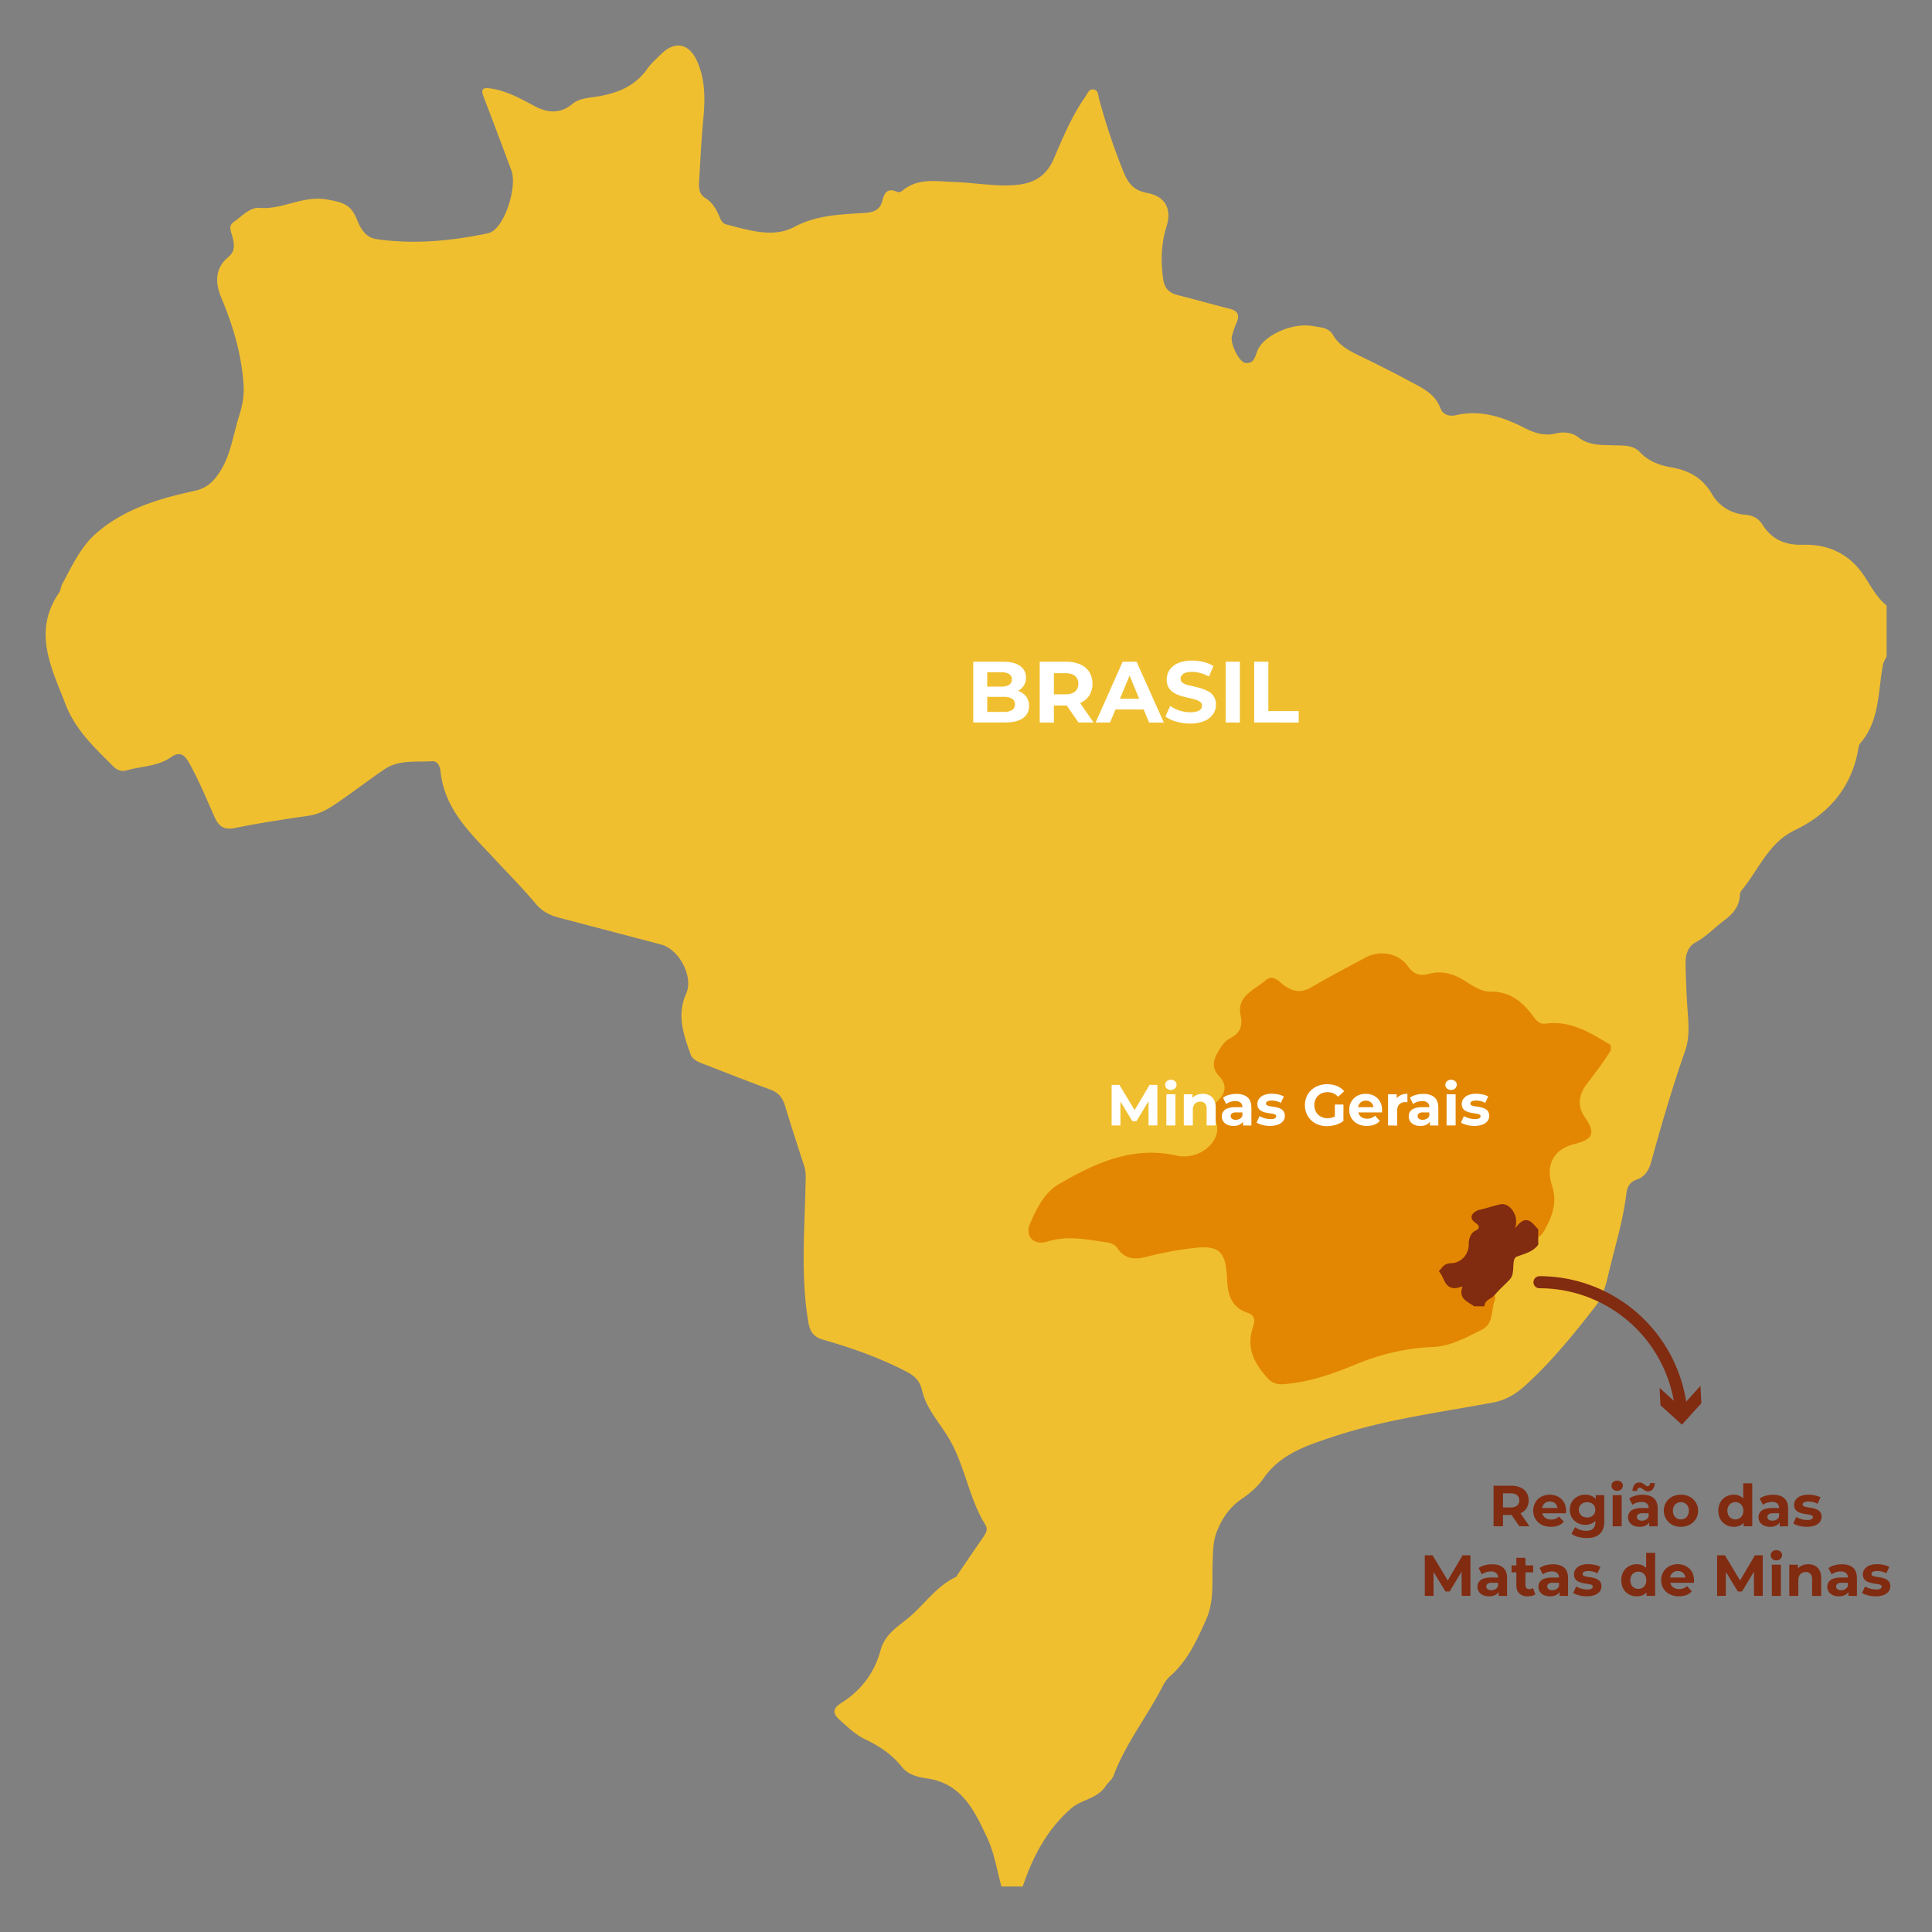 <svg xmlns="http://www.w3.org/2000/svg" id="Camada_1" data-name="Camada 1" viewBox="0 0 1600 1600"><rect x="0" y="0" width="1600" height="1600" fill="#808080" stroke="none"/><defs><style>.cls-1{fill:#f0bf2f;}.cls-2{fill:#e38702;}.cls-3{fill:#3a3a3a;}.cls-4{fill:#812b11;}.cls-5{fill:none;stroke:#812b11;stroke-linecap:round;stroke-linejoin:round;stroke-width:10px;}.cls-6{fill:#fff;}</style></defs><path class="cls-1" d="M887.25,1497.51c8.36-7.23,21.52-7.85,28.31-18.23,2-3.06,5.39-5.46,6.62-8.74,9.91-26.4,27.45-48.57,40.29-73.32a30.15,30.15,0,0,1,6.37-8.92c14.64-12.77,22.23-29.61,30-47,6.92-15.49,4.7-31.06,5.38-46.71.39-9.15.11-18,3.82-27,4.52-11,10.65-19.66,20.53-26.41,6.61-4.51,13.13-10.08,17.62-16.61,14-20.4,35.75-27.36,57.41-34.59,43.12-14.38,88.11-20.16,132.55-28.41,10.6-2,18.88-6.84,26.83-14,22-19.89,40.43-42.78,58.48-66,7.1-9.13,9.21-20.91,11.89-31.86,5-20.37,11.07-40.55,13.57-61.45.71-5.92,3.27-9.56,8.67-11.46,7-2.46,10-7.93,11.88-14.73,8.54-30.89,17.51-61.65,28.11-91.92,4.28-12.23,2.52-24.74,1.74-37.25q-1.11-17.62-1.41-35.32c-.11-6.94,2.09-13.85,8.31-17.16,9-4.78,15.62-12.21,23.56-18.11,7.06-5.25,12.62-11.32,13.09-20.72a7.37,7.37,0,0,1,1.36-4.14c14.23-17,22.06-39.28,44-49.82,28.12-13.54,46.82-35.09,52.6-66.58.33-1.8.46-4,1.56-5.25,16.5-18.83,14.73-42.9,19-65.24.47-2.42,2-4.63,3-6.93V501.48c-7.86-6.42-12.64-15.36-17.95-23.59-12.26-19-29.86-27.32-51.43-26.73-14.87.4-25.69-4.47-33.54-16.84-3.35-5.28-8-7.6-14.71-8.1a34.38,34.38,0,0,1-27-17.09c-7.88-13.58-19.25-19.52-33.52-22.05-10-1.78-19-5-26.28-12.76-5.76-6.12-14.22-5.25-21.91-5.52-10.24-.36-20.27.28-29.36-6.94-4.54-3.61-11.8-4.5-18.08-2.94-9.25,2.3-17.34-.11-25.5-4.26-18-9.17-36.64-15.61-57.42-10.83-5.49,1.26-10.73-.26-12.89-6-4.69-12.35-15.92-17-26.15-22.53-13.6-7.39-27.51-14.22-41.43-21-8.4-4.09-16.38-8.4-21.28-16.89-3.65-6.34-10.5-6.23-16.55-7.34-16.28-3-38.38,6.5-45.2,18.54-2.62,4.62-2.49,12.76-10.66,12-5.26-.53-12.82-15.87-11.34-22.1a75.88,75.88,0,0,1,4-11.45c2.57-6.16.94-9.67-5.73-11.33-14.31-3.58-28.48-7.67-42.78-11.25-7.19-1.8-11.21-5.32-12.36-13.25-2.14-14.86-1.79-29.18,2.75-43.67,4.58-14.65-1.1-25-16.1-27.77-10.61-2-15.42-7.44-19.28-16.8A525.63,525.63,0,0,1,910.3,82.22c-.8-2.92-.54-7.49-4.59-8.11s-5.2,3.57-7,6.16c-11.05,15.82-18.52,33.69-26,51.16-8,18.67-22.45,21.92-38.92,22.13-14.31.17-28.64-2.34-43-2.81-15.1-.49-30.89-3.82-44.05,7.63a4.53,4.53,0,0,1-4,.47c-7.37-3.46-10.4.76-11.86,6.84-1.87,7.78-6.5,10-14.31,10.57-20,1.41-39.73,1.57-58.84,11.7-17.61,9.34-37.59,2.62-56.25-2.09-3.06-.77-4.5-3.57-5.66-6.4-2.55-6.23-5.85-11.84-11.83-15.57-4.65-2.89-5.38-7.71-5.08-12.68,1.06-17.28,1.81-34.6,3.45-51.83,1.59-16.71,2-33-5.12-48.85-6.43-14.33-18-17-29.17-6.21-4.24,4.1-8.81,8.07-12.16,12.84-11.2,15.92-27.82,21-45.68,23.43-6,.81-11.69,1.71-16.4,5.63C463.94,94.47,453.37,93.5,443,88c-11.74-6.22-23.22-12.73-36.67-14.75-6.49-1-8.32.43-5.82,6.93,7.82,20.28,15.42,40.65,23,61,4.71,12.74-4.24,42.22-15.12,50.05a13.53,13.53,0,0,1-5,2.12c-30.14,6.25-60.45,9.06-91.16,4.77-10.22-1.43-13.94-9.71-17-17.16-4.8-11.56-11.29-13.39-24.06-15.69-20.5-3.71-36.87,8.48-55.94,6.86-8.43-.72-15,7.15-21.94,11.91-4.55,3.15-1.73,8.32-.7,12.35,1.55,6.12,2.18,11.79-3.22,16.21-11.9,9.73-11.05,22.26-6,34.23,9.66,23,16.54,46.23,18.32,71.28.66,9.31-.86,17.47-3.52,25.83-5.55,17.42-7.31,36.18-19.3,51.32a29.2,29.2,0,0,1-18,11.3c-29.71,6.46-59,15.21-82.09,35.92-12.21,10.95-19.35,26.59-27.2,41.13-1.21,2.24-1.26,5.18-2.66,7.24-22.1,32.33-6.39,62,5.42,92.55,8.23,21.27,24.05,35.82,39.37,51.18,3.13,3.14,7,4.65,11.1,3.43,12.27-3.61,25.78-3.14,36.79-10.95,6.83-4.84,10.9-2.52,14.8,4.37,8.19,14.49,14.45,29.85,21.2,45,3.47,7.76,7.6,11.21,17,9.28,20.2-4.15,40.64-7.17,61.06-10.16,11.15-1.63,19.71-7.91,28.43-14,11.47-8,22.65-16.52,34.23-24.41,12-8.19,26.18-5.83,39.56-6.73,4.77-.32,6.61,4.77,7,8.73,3.35,31.51,25.29,51.36,45.07,72.6,11.31,12.14,23,23.94,33.67,36.65,5.4,6.46,11.82,9.62,19.42,11.62q42.22,11.09,84.46,22.2c15,3.92,27,26.81,20.76,40.64-7.94,17.56-2.16,34.12,3.67,50.36,1.92,5.36,9,7.23,14.51,9.37,17.16,6.72,34.32,13.46,51.62,19.8,6.53,2.4,10,6.61,12,13.12,5.12,16.94,10.62,33.76,16.07,50.6,1.51,4.69,1.12,9.35,1,14.18-.72,38.29-4.16,76.6,2.32,114.81,1.4,8.3,4.8,12.29,12.4,14.45,23.8,6.76,47,15.06,69.06,26.5,6.72,3.48,10.94,7.72,12.68,15.39,3.43,15.12,14.35,26.47,22,39.35,13.55,22.76,16.62,49.68,30.52,72.12,2.56,4.13-.19,7.7-2.53,11.1-6.91,10-13.75,20.09-20.61,30.13-.42.61-.68,1.53-1.26,1.8-17,8-27,24.23-41.12,35.36-9.23,7.27-18.11,13.37-21.31,25.27-5.11,19-16.33,33.61-32.91,44-7,4.42-6.81,8.64-1,13.78,6.64,5.85,12.9,12.17,21,16,11.77,5.59,22.38,12.62,30.59,23,5.21,6.57,13.48,8.44,20.73,9.48,29.12,4.17,39.49,27.2,49.91,49.27,5.89,12.47,8,26.75,11.75,40.22H847C855.3,1537.5,867.31,1514.75,887.25,1497.51Z"></path><path class="cls-2" d="M1279.9,847.73c-5.51.76-8.39-3.62-11.3-7.52-8.52-11.39-18.9-19.11-34.15-19-8.78.08-15.79-5.68-23-9.91-9-5.26-18-7.61-28.36-4.73-6.76,1.88-12.3.5-17-6.2-7.79-11.1-23.29-13.8-35.28-7.35-14.88,8-29.9,15.82-44.45,24.39-8,4.72-14.52,4.36-22.23-.81-4.5-3-9.44-10.51-16.2-4.6-9,7.85-23.69,12.68-20.59,28.36,1.89,9.55-.09,15-8.58,19.44-4.83,2.52-7.94,7.54-10.65,12.4-3.73,6.67-4.28,12.81,1.54,19,6.3,6.74,5.89,13.88-1,20.3-5.07,4.75-6.42,8.81-2.45,16,7,12.73-6.44,29.11-23.7,30.1a27.42,27.42,0,0,1-7.68-.5c-36.62-8.48-68,6.13-98,23.61-11.8,6.86-18.34,20-23.71,32.49-4.57,10.61,3,18.56,14.25,15,16.62-5.24,32.68-1.67,49,.64,3.81.54,7.07,1.91,9.3,5.2,5.93,8.74,14.23,9.26,23.47,6.88a290,290,0,0,1,40.08-7.44c21.14-2.38,26,3.67,27,25.61.61,13.59,3.5,23.55,17.21,28.21,8.06,2.75,4.79,9.62,3.55,14-4.67,16.38,2.49,28.42,12.61,39.83,3.91,4.4,8,5.68,14.4,5.14,20.52-1.74,39.43-8.35,58.15-16.08,20.53-8.48,41.77-13.78,64.1-14.62,15.13-.57,28.17-8,41.23-14.48,10-5,7.06-17,10.92-25.38.49-1.08-3.4-9.32-8.88-5.1-8.19,6.3-10.47,3.9-12.32-5.22-1.09-5.37-6.55-8.5-12.9-8.34,7.24-9.34,19.13-15,19.59-28.63.1-3,3.71-1.81,5.13-3.13,3-2.79,7.89-5,4.69-10.68-1.1-1.95-4.11-4.14-.07-6.17,3.23-1.64,6.39-4,10.32-2.61s2.23,4.63,2.23,7.47c0,9.52,4.81,12.61,12.45,7.56,3.67-2.43,5.86-2.09,8.39.78,4.66,5.33,8.87,2.78,11.41-1.63,6.67-11.56,11.5-23.88,7.07-37.48-5.76-17.63.84-30.62,18.35-35.07,15.74-4,17.73-9.14,8.54-22.42-6.7-9.67-4.43-19.27,1.84-27.47,6.91-9,13.76-18,19.75-27.71v-4.41C1317.27,855.53,1300.91,844.82,1279.9,847.73Z"></path><path class="cls-3" d="M1235,1073c-14.71,7.6-14.77,7.64-22.38-5.6-1.73-3-4.06-4.16-7.29-3.58-6.33,1.13-9.17-2.85-9.84-7.87-.8-6,4.87-3.83,7.9-5,9.25-3.4,12.6-11.61,15.42-19.82,1.45-4.24,1.78-8.62,6.68-10.6,3-1.21,3.41-3.49,1.92-6.33s-5.66-6.3-1.52-8.41c6-3.06,12.83-6.09,20-3.61,4.28,1.46,6.44,4.48,5.49,9.44-.8,4.19-1,9.62,5.58,6,10.79-5.85,11.86,1.19,13.13,8.73-1.61,5.63-5.31,8.53-11.2,8.89-4.37.27-8.73,2.05-8.73,6.78C1250.16,1055.1,1242.35,1063.87,1235,1073Z"></path><path class="cls-4" d="M1254.6,1017.49c4-10.32-4.21-21.81-12-20.16-6,1.27-11.86,3.42-18,4.77-2.27.51-10.85,5.23-2.18,11,1.31.88,4.79,3.79-.77,6.21-3.14,1.37-5.43,6-5.32,11.23.18,9-7.32,15.53-14.12,15.55s-7.63,3.81-10.66,6.73c4.63,4.46,4.15,13.81,13.18,14,1.9,0,3.81-.81,6.55-1.45-4,10.14,4.07,12.47,9.56,16.45h8.49c.18-5.59,6-6.08,8.7-9.52,3.65-4.67,8.44-8.42,12.44-12.84,5-5.55.61-16.86,5.76-18.81,6.64-2.51,13.18-3.8,17.68-9.8V1018.1h0C1268.75,1012.77,1264.15,1004.18,1254.6,1017.49Z"></path><path class="cls-5" d="M1274.94,1061.88a118,118,0,0,1,117.42,106.55"></path><polygon class="cls-4" points="1374.4 1149.39 1392.18 1165.48 1408.26 1147.69 1408.98 1162.06 1392.9 1179.85 1375.12 1163.77 1374.4 1149.39"></polygon><path class="cls-4" d="M1236.89,1264v-33.6h14.54a18.85,18.85,0,0,1,7.78,1.47,11.37,11.37,0,0,1,5,4.2,12.78,12.78,0,0,1,0,13,11.17,11.17,0,0,1-5,4.13,19.55,19.55,0,0,1-7.78,1.42h-10.27l3.55-3.36V1264Zm7.82-11.9-3.55-3.7H1251a8.2,8.2,0,0,0,5.38-1.53,5.37,5.37,0,0,0,1.82-4.32,5.29,5.29,0,0,0-1.82-4.3,8.26,8.26,0,0,0-5.38-1.51h-9.84l3.55-3.7Zm13.59,11.9-8.45-12.19h8.35l8.45,12.19Z"></path><path class="cls-4" d="M1284.46,1264.43a16.5,16.5,0,0,1-7.73-1.73,12.79,12.79,0,0,1-5.14-4.73,13,13,0,0,1-1.82-6.84,13.39,13.39,0,0,1,1.75-6.86,12.33,12.33,0,0,1,4.9-4.73,14.54,14.54,0,0,1,7.08-1.7,14.28,14.28,0,0,1,6.84,1.63,12.21,12.21,0,0,1,4.82,4.61,13.72,13.72,0,0,1,1.78,7.15c0,.29,0,.61,0,1s-.07.71-.1,1h-21v-4.36h17l-2.93,1.29a6.88,6.88,0,0,0-.77-3.5,6,6,0,0,0-2.26-2.33,6.55,6.55,0,0,0-3.36-.84,6.67,6.67,0,0,0-3.38.84,5.8,5.8,0,0,0-2.28,2.35,7.37,7.37,0,0,0-.82,3.58v1.15a7.05,7.05,0,0,0,1,3.74,6.32,6.32,0,0,0,2.64,2.43,9,9,0,0,0,4,.84,9.47,9.47,0,0,0,3.57-.63,8.84,8.84,0,0,0,2.86-1.87l4,4.32a11.52,11.52,0,0,1-4.46,3.1A16.52,16.52,0,0,1,1284.46,1264.43Z"></path><path class="cls-4" d="M1312.87,1262.8a13.47,13.47,0,0,1-6.43-1.56,12.09,12.09,0,0,1-4.66-4.37,13.43,13.43,0,0,1,0-13.15,11.89,11.89,0,0,1,4.66-4.35,13.68,13.68,0,0,1,6.43-1.53,12.18,12.18,0,0,1,5.83,1.32,9.07,9.07,0,0,1,3.87,4.1,15.74,15.74,0,0,1,1.39,7.06,15.57,15.57,0,0,1-1.39,7,9.23,9.23,0,0,1-3.87,4.1A12,12,0,0,1,1312.87,1262.8Zm1.2,10.94a27.7,27.7,0,0,1-7-.89,15.23,15.23,0,0,1-5.64-2.66l3-5.43a12.3,12.3,0,0,0,4.15,2.19,16.28,16.28,0,0,0,5,.79q3.95,0,5.76-1.78a7,7,0,0,0,1.83-5.28v-3.84l.48-6.52-.15-6.58v-5.52h7.11v21.5q0,7.15-3.75,10.59T1314.07,1273.74Zm.34-17a7.26,7.26,0,0,0,3.5-.82,5.92,5.92,0,0,0,2.4-2.25,6.79,6.79,0,0,0,0-6.65,5.7,5.7,0,0,0-2.4-2.18,8.29,8.29,0,0,0-7,0,5.89,5.89,0,0,0-2.45,2.18,6.27,6.27,0,0,0,2.45,8.9A7.32,7.32,0,0,0,1314.41,1256.7Z"></path><path class="cls-4" d="M1339.27,1234.62a4.83,4.83,0,0,1-3.41-1.2,4.08,4.08,0,0,1,0-6,4.83,4.83,0,0,1,3.41-1.2,5,5,0,0,1,3.39,1.13,3.64,3.64,0,0,1,1.32,2.9,4.11,4.11,0,0,1-1.3,3.1A4.78,4.78,0,0,1,1339.27,1234.62Zm-3.74,29.42v-25.82H1343V1264Z"></path><path class="cls-4" d="M1357.94,1264.43a11.91,11.91,0,0,1-5.13-1,8.08,8.08,0,0,1-3.34-2.81,7.11,7.11,0,0,1-1.18-4,6.82,6.82,0,0,1,4.71-6.72,17.89,17.89,0,0,1,6.43-1h6.82v4.32h-6a5.63,5.63,0,0,0-3.63.87,2.75,2.75,0,0,0-1,2.16,2.7,2.7,0,0,0,1.13,2.28,5,5,0,0,0,3,.84,6.75,6.75,0,0,0,3.43-.87,4.64,4.64,0,0,0,2.13-2.64l1.16,3.51a6.83,6.83,0,0,1-3,3.72A10.56,10.56,0,0,1,1357.94,1264.43Zm7.87-.39v-5l-.48-1.1v-9a4.83,4.83,0,0,0-1.46-3.75,6.49,6.49,0,0,0-4.49-1.34,12.76,12.76,0,0,0-4.05.65,11.25,11.25,0,0,0-3.44,1.75l-2.64-5.23a15.2,15.2,0,0,1,5.09-2.33,23.37,23.37,0,0,1,6.05-.79c3.94,0,7,.92,9.17,2.78s3.26,4.75,3.26,8.69V1264Zm-1-28.94a4.89,4.89,0,0,1-2.21-.48,10.16,10.16,0,0,1-1.73-1.08c-.51-.4-1-.75-1.44-1.06a2.39,2.39,0,0,0-1.34-.45,2,2,0,0,0-1.61.69,3.43,3.43,0,0,0-.7,2h-3.79a8.5,8.5,0,0,1,1.59-5.12,4.85,4.85,0,0,1,4-1.89,5.32,5.32,0,0,1,2.23.45,9,9,0,0,1,1.75,1.06c.51.4,1,.76,1.42,1.08a2.19,2.19,0,0,0,1.32.48,2.08,2.08,0,0,0,1.63-.7,2.86,2.86,0,0,0,.67-1.89h3.8a8.07,8.07,0,0,1-1.57,5A4.88,4.88,0,0,1,1364.76,1235.1Z"></path><path class="cls-4" d="M1392,1264.43a15.05,15.05,0,0,1-7.27-1.73,13.44,13.44,0,0,1-5-18.46,12.85,12.85,0,0,1,5-4.7,15.15,15.15,0,0,1,7.27-1.7,15.44,15.44,0,0,1,7.35,1.7,12.83,12.83,0,0,1,5,4.7,13.08,13.08,0,0,1-5,18.46A15.34,15.34,0,0,1,1392,1264.43Zm0-6.15a6.71,6.71,0,0,0,3.39-.84,6.16,6.16,0,0,0,2.35-2.47,8,8,0,0,0,.89-3.84,7.79,7.79,0,0,0-.89-3.84,6.29,6.29,0,0,0-2.35-2.42,6.6,6.6,0,0,0-3.34-.84,6.7,6.7,0,0,0-3.36.84,6.22,6.22,0,0,0-2.38,2.42,7.79,7.79,0,0,0-.88,3.84,8,8,0,0,0,.88,3.84,6.1,6.1,0,0,0,2.38,2.47A6.6,6.6,0,0,0,1392,1258.28Z"></path><path class="cls-4" d="M1435.89,1264.43a13,13,0,0,1-6.57-1.66,11.93,11.93,0,0,1-4.61-4.63,15.47,15.47,0,0,1,0-14,12,12,0,0,1,4.61-4.63,13.14,13.14,0,0,1,6.57-1.65,11,11,0,0,1,5.71,1.44,9.44,9.44,0,0,1,3.8,4.36,18.16,18.16,0,0,1,1.34,7.49,18.7,18.7,0,0,1-1.3,7.49,9,9,0,0,1-3.72,4.39A11.29,11.29,0,0,1,1435.89,1264.43Zm1.25-6.15a6.7,6.7,0,0,0,3.36-.84,6.16,6.16,0,0,0,2.38-2.47,8,8,0,0,0,.88-3.84,7.79,7.79,0,0,0-.88-3.84,6.29,6.29,0,0,0-2.38-2.42,6.7,6.7,0,0,0-3.36-.84,6.6,6.6,0,0,0-3.31.84,6.22,6.22,0,0,0-2.38,2.42,7.79,7.79,0,0,0-.89,3.84,8,8,0,0,0,.89,3.84,6.1,6.1,0,0,0,2.38,2.47A6.6,6.6,0,0,0,1437.14,1258.28ZM1444,1264v-5.28l.14-7.68-.48-7.63v-15h7.49V1264Z"></path><path class="cls-4" d="M1466,1264.43a11.93,11.93,0,0,1-5.14-1,8.05,8.05,0,0,1-3.33-2.81,7,7,0,0,1-1.18-4,6.83,6.83,0,0,1,4.7-6.72,18,18,0,0,1,6.44-1h6.81v4.32h-6a5.59,5.59,0,0,0-3.62.87,2.72,2.72,0,0,0-1,2.16,2.69,2.69,0,0,0,1.12,2.28,5,5,0,0,0,3,.84,6.73,6.73,0,0,0,3.43-.87,4.69,4.69,0,0,0,2.14-2.64l1.15,3.51a6.77,6.77,0,0,1-3,3.72A10.56,10.56,0,0,1,1466,1264.43Zm7.87-.39v-5l-.48-1.1v-9a4.87,4.87,0,0,0-1.46-3.75,6.51,6.51,0,0,0-4.49-1.34,12.82,12.82,0,0,0-4.06.65,11.19,11.19,0,0,0-3.43,1.75l-2.64-5.23a15.11,15.11,0,0,1,5.09-2.33,23.31,23.31,0,0,1,6-.79c3.93,0,7,.92,9.16,2.78s3.27,4.75,3.27,8.69V1264Z"></path><path class="cls-4" d="M1496.32,1264.43a25.18,25.18,0,0,1-6.33-.79,16.4,16.4,0,0,1-4.85-2l2.45-5.32a19.23,19.23,0,0,0,4.24,1.75,17.43,17.43,0,0,0,4.78.69,7.77,7.77,0,0,0,3.67-.62,1.92,1.92,0,0,0,1.08-1.73,1.48,1.48,0,0,0-.84-1.37,7.39,7.39,0,0,0-2.21-.69c-.91-.16-1.92-.32-3-.48a32.36,32.36,0,0,1-3.34-.67,13,13,0,0,1-3.07-1.23,6,6,0,0,1-2.26-2.18,6.9,6.9,0,0,1-.84-3.6,7,7,0,0,1,1.44-4.35,9.39,9.39,0,0,1,4.08-2.95,17.31,17.31,0,0,1,6.39-1.05,25,25,0,0,1,5.4.6,16.88,16.88,0,0,1,4.58,1.65l-2.54,5.33a13.6,13.6,0,0,0-3.72-1.49,16.23,16.23,0,0,0-3.63-.43,7.78,7.78,0,0,0-3.74.67,2,2,0,0,0-1.15,1.73,1.58,1.58,0,0,0,.86,1.46,6.73,6.73,0,0,0,2.26.75c.92.16,2,.32,3.07.48a28.53,28.53,0,0,1,3.31.67,13.59,13.59,0,0,1,3.05,1.22,6.06,6.06,0,0,1,2.25,2.19,6.9,6.9,0,0,1,.84,3.6,6.63,6.63,0,0,1-1.43,4.2,9.51,9.51,0,0,1-4.16,2.9A18.08,18.08,0,0,1,1496.32,1264.43Z"></path><path class="cls-4" d="M1179.94,1321.64V1288h6.43l14.3,23.72h-3.4l14-23.72h6.48v33.6h-7.25l-.09-22.41h1.44L1200.53,1318h-3.46l-11.47-18.81h1.59v22.41Z"></path><path class="cls-4" d="M1233.22,1322a11.93,11.93,0,0,1-5.14-1,8.05,8.05,0,0,1-3.33-2.81,7,7,0,0,1-1.18-4,6.83,6.83,0,0,1,4.7-6.72,18,18,0,0,1,6.44-1h6.81v4.32h-6a5.59,5.59,0,0,0-3.62.87,2.72,2.72,0,0,0-1,2.16,2.69,2.69,0,0,0,1.12,2.28,5,5,0,0,0,3,.84,6.73,6.73,0,0,0,3.43-.87,4.69,4.69,0,0,0,2.14-2.64l1.15,3.51a6.77,6.77,0,0,1-3,3.72A10.56,10.56,0,0,1,1233.22,1322Zm7.87-.39v-5l-.48-1.1v-9a4.87,4.87,0,0,0-1.46-3.75,6.51,6.51,0,0,0-4.49-1.34,12.82,12.82,0,0,0-4.06.65,11.19,11.19,0,0,0-3.43,1.75l-2.64-5.23a15.11,15.11,0,0,1,5.09-2.33,23.31,23.31,0,0,1,6.05-.79c3.93,0,7,.93,9.16,2.78s3.27,4.75,3.27,8.69v14.73Z"></path><path class="cls-4" d="M1251.79,1302.16v-5.76h17.91v5.76Zm13.63,19.87a10.14,10.14,0,0,1-7.1-2.33c-1.7-1.55-2.54-3.86-2.54-6.94v-22.65h7.53v22.51a3.59,3.59,0,0,0,.84,2.54,3,3,0,0,0,2.28.92,4.87,4.87,0,0,0,3.07-1l2,5.28a7.69,7.69,0,0,1-2.71,1.22A13.58,13.58,0,0,1,1265.42,1322Z"></path><path class="cls-4" d="M1283.71,1322a11.91,11.91,0,0,1-5.13-1,8.08,8.08,0,0,1-3.34-2.81,7.1,7.1,0,0,1-1.17-4,6.79,6.79,0,0,1,4.7-6.72,17.89,17.89,0,0,1,6.43-1H1292v4.32h-6a5.63,5.63,0,0,0-3.63.87,2.75,2.75,0,0,0-1,2.16,2.7,2.7,0,0,0,1.13,2.28,5,5,0,0,0,3,.84,6.75,6.75,0,0,0,3.43-.87,4.69,4.69,0,0,0,2.14-2.64l1.15,3.51a6.83,6.83,0,0,1-3,3.72A10.56,10.56,0,0,1,1283.71,1322Zm7.87-.39v-5l-.47-1.1v-9a4.84,4.84,0,0,0-1.47-3.75,6.48,6.48,0,0,0-4.49-1.34,12.76,12.76,0,0,0-4.05.65,11.08,11.08,0,0,0-3.43,1.75l-2.64-5.23a15.06,15.06,0,0,1,5.08-2.33,23.37,23.37,0,0,1,6.05-.79c3.94,0,7,.93,9.17,2.78s3.26,4.75,3.26,8.69v14.73Z"></path><path class="cls-4" d="M1314.05,1322a25.32,25.32,0,0,1-6.34-.79,16.63,16.63,0,0,1-4.85-2l2.45-5.32a18.85,18.85,0,0,0,4.25,1.75,17.43,17.43,0,0,0,4.78.69,7.8,7.8,0,0,0,3.67-.62,1.91,1.91,0,0,0,1.08-1.73,1.49,1.49,0,0,0-.84-1.37,7.49,7.49,0,0,0-2.21-.69c-.91-.16-1.93-.32-3-.48a31.65,31.65,0,0,1-3.33-.67,13,13,0,0,1-3.08-1.23,6,6,0,0,1-2.25-2.18,6.9,6.9,0,0,1-.84-3.6,7,7,0,0,1,1.44-4.35,9.39,9.39,0,0,1,4.08-3,17.29,17.29,0,0,1,6.38-1,25,25,0,0,1,5.4.6,16.83,16.83,0,0,1,4.59,1.65l-2.55,5.33a13.36,13.36,0,0,0-3.72-1.49,16.15,16.15,0,0,0-3.62-.43,7.92,7.92,0,0,0-3.75.67,2,2,0,0,0-1.15,1.73,1.59,1.59,0,0,0,.87,1.46,6.59,6.59,0,0,0,2.25.75c.93.16,2,.32,3.07.48a28.7,28.7,0,0,1,3.32.67,13.52,13.52,0,0,1,3,1.22,6,6,0,0,1,2.26,2.19,6.9,6.9,0,0,1,.84,3.6,6.64,6.64,0,0,1-1.44,4.2,9.42,9.42,0,0,1-4.15,2.9A18.12,18.12,0,0,1,1314.05,1322Z"></path><path class="cls-4" d="M1355.52,1322a13.1,13.1,0,0,1-6.58-1.66,12,12,0,0,1-4.6-4.63,15.47,15.47,0,0,1,0-14,12,12,0,0,1,4.6-4.63,13.2,13.2,0,0,1,6.58-1.65,11,11,0,0,1,5.71,1.44,9.43,9.43,0,0,1,3.79,4.36,18,18,0,0,1,1.35,7.49,18.7,18.7,0,0,1-1.3,7.49,9,9,0,0,1-3.72,4.39A11.29,11.29,0,0,1,1355.52,1322Zm1.25-6.15a6.7,6.7,0,0,0,3.36-.84,6,6,0,0,0,2.37-2.47,7.78,7.78,0,0,0,.89-3.84,7.68,7.68,0,0,0-.89-3.84,6.2,6.2,0,0,0-2.37-2.42,6.7,6.7,0,0,0-3.36-.84,6.6,6.6,0,0,0-3.31.84,6.16,6.16,0,0,0-2.38,2.42,7.79,7.79,0,0,0-.89,3.84,7.89,7.89,0,0,0,.89,3.84,6,6,0,0,0,2.38,2.47A6.6,6.6,0,0,0,1356.77,1315.88Zm6.81,5.76v-5.28l.15-7.68-.48-7.63v-15h7.49v35.61Z"></path><path class="cls-4" d="M1390.46,1322a16.53,16.53,0,0,1-7.73-1.73,12.62,12.62,0,0,1-7-11.57,13.39,13.39,0,0,1,1.76-6.86,12.3,12.3,0,0,1,4.89-4.73,14.59,14.59,0,0,1,7.08-1.7,14.22,14.22,0,0,1,6.84,1.63,12.3,12.3,0,0,1,4.83,4.61,13.71,13.71,0,0,1,1.77,7.15,8.8,8.8,0,0,1,0,1c0,.37-.06.72-.09,1h-21v-4.36h17l-2.93,1.29a6.78,6.78,0,0,0-.76-3.5,6,6,0,0,0-2.26-2.33,6.55,6.55,0,0,0-3.36-.84,6.65,6.65,0,0,0-3.38.84,5.8,5.8,0,0,0-2.28,2.35,7.37,7.37,0,0,0-.82,3.58V1309a7.05,7.05,0,0,0,1,3.74,6.32,6.32,0,0,0,2.64,2.43,8.92,8.92,0,0,0,4,.84,9.49,9.49,0,0,0,3.58-.63,8.53,8.53,0,0,0,2.85-1.87l4,4.32a11.56,11.56,0,0,1-4.47,3.1A16.48,16.48,0,0,1,1390.46,1322Z"></path><path class="cls-4" d="M1422.05,1321.64V1288h6.43l14.3,23.72h-3.41l14-23.72h6.48v33.6h-7.25l-.09-22.41H1454L1442.64,1318h-3.46l-11.47-18.81h1.58v22.41Z"></path><path class="cls-4" d="M1471.1,1292.22a4.83,4.83,0,0,1-3.41-1.2,4.08,4.08,0,0,1,0-6,4.83,4.83,0,0,1,3.41-1.2,5.06,5.06,0,0,1,3.39,1.13,3.64,3.64,0,0,1,1.32,2.9,4.11,4.11,0,0,1-1.3,3.1A4.78,4.78,0,0,1,1471.1,1292.22Zm-3.74,29.42v-25.82h7.49v25.82Z"></path><path class="cls-4" d="M1497.5,1295.44a12,12,0,0,1,5.5,1.22,8.92,8.92,0,0,1,3.81,3.74,13.27,13.27,0,0,1,1.4,6.46v14.78h-7.49V1308a6.67,6.67,0,0,0-1.37-4.61,5,5,0,0,0-3.87-1.48,6.62,6.62,0,0,0-3.19.76,5.47,5.47,0,0,0-2.21,2.26,8.48,8.48,0,0,0-.79,3.94v12.76h-7.49v-25.82H1489V1303l-1.35-2.16a9.57,9.57,0,0,1,4-4A12.21,12.21,0,0,1,1497.5,1295.44Z"></path><path class="cls-4" d="M1522.94,1322a12,12,0,0,1-5.14-1,8.05,8.05,0,0,1-3.33-2.81,7,7,0,0,1-1.18-4,7.25,7.25,0,0,1,1.13-4,7.17,7.17,0,0,1,3.58-2.72,17.89,17.89,0,0,1,6.43-1h6.81v4.32h-6a5.63,5.63,0,0,0-3.63.87,2.75,2.75,0,0,0-1,2.16,2.67,2.67,0,0,0,1.13,2.28,5,5,0,0,0,3,.84,6.79,6.79,0,0,0,3.44-.87,4.64,4.64,0,0,0,2.13-2.64l1.15,3.51a6.77,6.77,0,0,1-3,3.72A10.56,10.56,0,0,1,1522.94,1322Zm7.87-.39v-5l-.48-1.1v-9a4.87,4.87,0,0,0-1.46-3.75,6.49,6.49,0,0,0-4.49-1.34,12.82,12.82,0,0,0-4.06.65,11.31,11.31,0,0,0-3.43,1.75l-2.64-5.23a15.2,15.2,0,0,1,5.09-2.33,23.31,23.31,0,0,1,6.05-.79q5.89,0,9.17,2.78c2.17,1.86,3.26,4.75,3.26,8.69v14.73Z"></path><path class="cls-4" d="M1553.28,1322a25.32,25.32,0,0,1-6.34-.79,16.51,16.51,0,0,1-4.85-2l2.45-5.32a18.85,18.85,0,0,0,4.25,1.75,17.36,17.36,0,0,0,4.77.69,7.82,7.82,0,0,0,3.68-.62,1.91,1.91,0,0,0,1.08-1.73,1.49,1.49,0,0,0-.84-1.37,7.49,7.49,0,0,0-2.21-.69c-.91-.16-1.93-.32-3-.48a32.36,32.36,0,0,1-3.34-.67,13,13,0,0,1-3.07-1.23,6,6,0,0,1-2.25-2.18,6.9,6.9,0,0,1-.84-3.6,7,7,0,0,1,1.44-4.35,9.39,9.39,0,0,1,4.08-3,17.25,17.25,0,0,1,6.38-1,25,25,0,0,1,5.4.6,16.63,16.63,0,0,1,4.58,1.65l-2.54,5.33a13.6,13.6,0,0,0-3.72-1.49,16.15,16.15,0,0,0-3.62-.43,7.92,7.92,0,0,0-3.75.67,2,2,0,0,0-1.15,1.73,1.6,1.6,0,0,0,.86,1.46,6.73,6.73,0,0,0,2.26.75c.93.16,2,.32,3.07.48a28.11,28.11,0,0,1,3.31.67,13.41,13.41,0,0,1,3,1.22,6,6,0,0,1,2.26,2.19,6.9,6.9,0,0,1,.84,3.6,6.64,6.64,0,0,1-1.44,4.2,9.47,9.47,0,0,1-4.15,2.9A18.12,18.12,0,0,1,1553.28,1322Z"></path><path class="cls-6" d="M920.62,932.07v-33.6h6.43l14.31,23.71H938l14-23.71h6.48v33.6H951.2l-.1-22.42h1.44l-11.33,18.82h-3.45l-11.47-18.82h1.58v22.42Z"></path><path class="cls-6" d="M969.68,902.64a4.81,4.81,0,0,1-3.41-1.2,4.05,4.05,0,0,1,0-6,4.81,4.81,0,0,1,3.41-1.2,5,5,0,0,1,3.38,1.13,3.64,3.64,0,0,1,1.32,2.9,4.1,4.1,0,0,1-1.29,3.1A4.77,4.77,0,0,1,969.68,902.64Zm-3.75,29.43V906.24h7.49v25.83Z"></path><path class="cls-6" d="M996.08,905.86a12.08,12.08,0,0,1,5.49,1.22,8.91,8.91,0,0,1,3.82,3.75,13.23,13.23,0,0,1,1.39,6.45v14.79h-7.49V918.44a6.6,6.6,0,0,0-1.37-4.61,5,5,0,0,0-3.86-1.49,6.6,6.6,0,0,0-3.19.77,5.33,5.33,0,0,0-2.21,2.25,8.41,8.41,0,0,0-.79,3.94v12.77h-7.49V906.24h7.15v7.16l-1.34-2.16a9.57,9.57,0,0,1,4-4A12.28,12.28,0,0,1,996.08,905.86Z"></path><path class="cls-6" d="M1021.52,932.45a11.78,11.78,0,0,1-5.14-1,8.07,8.07,0,0,1-3.34-2.81,7.07,7.07,0,0,1-1.17-4,6.8,6.8,0,0,1,4.7-6.72,18,18,0,0,1,6.43-1h6.82v4.32h-6a5.64,5.64,0,0,0-3.62.86,2.75,2.75,0,0,0-1,2.16,2.69,2.69,0,0,0,1.12,2.28,5,5,0,0,0,3.05.84,6.85,6.85,0,0,0,3.43-.86,4.76,4.76,0,0,0,2.14-2.64l1.15,3.5a6.79,6.79,0,0,1-3,3.72A10.52,10.52,0,0,1,1021.52,932.45Zm7.87-.38v-5l-.48-1.11v-9a4.8,4.8,0,0,0-1.47-3.74,6.42,6.42,0,0,0-4.48-1.35,13.11,13.11,0,0,0-4.06.65,11.42,11.42,0,0,0-3.43,1.75l-2.64-5.23a15.31,15.31,0,0,1,5.09-2.33,23.29,23.29,0,0,1,6-.79q5.91,0,9.17,2.78t3.27,8.69v14.74Z"></path><path class="cls-6" d="M1051.85,932.45a24.73,24.73,0,0,1-6.33-.79,16.4,16.4,0,0,1-4.85-2l2.45-5.33a18.76,18.76,0,0,0,4.24,1.75,17.07,17.07,0,0,0,4.78.7,7.75,7.75,0,0,0,3.67-.63,1.91,1.91,0,0,0,1.08-1.72,1.47,1.47,0,0,0-.84-1.37,7.1,7.1,0,0,0-2.21-.7c-.91-.16-1.92-.32-3-.48a29.46,29.46,0,0,1-3.34-.67,13.38,13.38,0,0,1-3.07-1.22,6,6,0,0,1-2.26-2.19,6.9,6.9,0,0,1-.84-3.6,7,7,0,0,1,1.44-4.34,9.23,9.23,0,0,1,4.08-3,17.09,17.09,0,0,1,6.39-1.06,25,25,0,0,1,5.4.6,16.54,16.54,0,0,1,4.58,1.66l-2.54,5.32a13.26,13.26,0,0,0-3.72-1.48,16.33,16.33,0,0,0-3.63-.44,7.73,7.73,0,0,0-3.74.68,2,2,0,0,0-1.15,1.72,1.6,1.6,0,0,0,.86,1.47,7,7,0,0,0,2.26.74c.92.16,2,.32,3.07.48a30.79,30.79,0,0,1,3.31.67,13.16,13.16,0,0,1,3,1.23,6,6,0,0,1,2.25,2.18,6.9,6.9,0,0,1,.84,3.6,6.64,6.64,0,0,1-1.44,4.2,9.51,9.51,0,0,1-4.15,2.91A18.35,18.35,0,0,1,1051.85,932.45Z"></path><path class="cls-6" d="M1099,932.64a20.56,20.56,0,0,1-7.35-1.27,16.67,16.67,0,0,1-9.62-9.14,18.36,18.36,0,0,1,0-13.92,16.54,16.54,0,0,1,3.86-5.52,17.53,17.53,0,0,1,5.86-3.63,22.29,22.29,0,0,1,15.43.22,16,16,0,0,1,6,4.32l-5,4.61a12.54,12.54,0,0,0-4-2.91,12.67,12.67,0,0,0-9.17-.14,10.34,10.34,0,0,0-3.48,2.23,9.75,9.75,0,0,0-2.25,3.41,11.57,11.57,0,0,0-.8,4.37,11.45,11.45,0,0,0,.8,4.29,9.7,9.7,0,0,0,2.25,3.44,10.56,10.56,0,0,0,3.46,2.25,11.33,11.33,0,0,0,4.39.82,13,13,0,0,0,8.74-3.31l4.41,5.61a19.91,19.91,0,0,1-6.38,3.19A25,25,0,0,1,1099,932.64Zm6.48-5.28V914.74h7.1v13.63Z"></path><path class="cls-6" d="M1132.06,932.45a16.38,16.38,0,0,1-7.73-1.73,12.68,12.68,0,0,1-5.13-4.72,12.87,12.87,0,0,1-1.83-6.84,13.55,13.55,0,0,1,1.75-6.87,12.39,12.39,0,0,1,4.9-4.73,14.65,14.65,0,0,1,7.08-1.7,14.34,14.34,0,0,1,6.84,1.63,12.28,12.28,0,0,1,4.82,4.61,13.65,13.65,0,0,1,1.78,7.15c0,.29,0,.62,0,1s-.06.71-.09,1h-21V916.9h17l-2.93,1.3a6.79,6.79,0,0,0-.77-3.51,5.93,5.93,0,0,0-2.25-2.33,6.55,6.55,0,0,0-3.36-.84,6.71,6.71,0,0,0-3.39.84,6,6,0,0,0-2.28,2.36,7.44,7.44,0,0,0-.81,3.57v1.15a7.12,7.12,0,0,0,1,3.75,6.36,6.36,0,0,0,2.64,2.42,8.92,8.92,0,0,0,4,.84,9.77,9.77,0,0,0,3.58-.62,8.85,8.85,0,0,0,2.85-1.87l4,4.32a11.61,11.61,0,0,1-4.46,3.09A16.52,16.52,0,0,1,1132.06,932.45Z"></path><path class="cls-6" d="M1149.53,932.07V906.24h7.15v7.35l-1-2.16a8.25,8.25,0,0,1,3.7-4.15,12.51,12.51,0,0,1,6.19-1.42v7a8.17,8.17,0,0,0-.84-.14,5.32,5.32,0,0,0-.79,0,7,7,0,0,0-5,1.77c-1.25,1.19-1.87,3-1.87,5.48v12.19Z"></path><path class="cls-6" d="M1176.32,932.45a11.78,11.78,0,0,1-5.14-1,8.07,8.07,0,0,1-3.34-2.81,7.07,7.07,0,0,1-1.17-4,6.8,6.8,0,0,1,4.7-6.72,17.93,17.93,0,0,1,6.43-1h6.82v4.32h-6a5.64,5.64,0,0,0-3.62.86,2.76,2.76,0,0,0-1,2.16,2.7,2.7,0,0,0,1.13,2.28,5,5,0,0,0,3.05.84,6.85,6.85,0,0,0,3.43-.86,4.76,4.76,0,0,0,2.14-2.64l1.15,3.5a6.79,6.79,0,0,1-3,3.72A10.52,10.52,0,0,1,1176.32,932.45Zm7.87-.38v-5l-.48-1.11v-9a4.8,4.8,0,0,0-1.47-3.74,6.42,6.42,0,0,0-4.48-1.35,13.11,13.11,0,0,0-4.06.65,11.42,11.42,0,0,0-3.43,1.75l-2.64-5.23a15.31,15.31,0,0,1,5.09-2.33,23.29,23.29,0,0,1,6-.79c3.94,0,7,.93,9.17,2.78s3.27,4.76,3.27,8.69v14.74Z"></path><path class="cls-6" d="M1201.71,902.64a4.81,4.81,0,0,1-3.41-1.2,4.05,4.05,0,0,1,0-6,4.81,4.81,0,0,1,3.41-1.2,5,5,0,0,1,3.38,1.13,3.64,3.64,0,0,1,1.32,2.9,4.1,4.1,0,0,1-1.29,3.1A4.77,4.77,0,0,1,1201.71,902.64ZM1198,932.07V906.24h7.49v25.83Z"></path><path class="cls-6" d="M1221.1,932.45a24.86,24.86,0,0,1-6.34-.79,16.64,16.64,0,0,1-4.85-2l2.45-5.33a18.85,18.85,0,0,0,4.25,1.75,17.07,17.07,0,0,0,4.78.7,7.77,7.77,0,0,0,3.67-.63,1.91,1.91,0,0,0,1.08-1.72,1.47,1.47,0,0,0-.84-1.37,7.19,7.19,0,0,0-2.21-.7c-.91-.16-1.93-.32-3-.48a29.3,29.3,0,0,1-3.33-.67,13.46,13.46,0,0,1-3.08-1.22,6.06,6.06,0,0,1-2.25-2.19,6.9,6.9,0,0,1-.84-3.6,7,7,0,0,1,1.44-4.34,9.23,9.23,0,0,1,4.08-3,17.07,17.07,0,0,1,6.38-1.06,25,25,0,0,1,5.4.6,16.5,16.5,0,0,1,4.59,1.66l-2.55,5.32a13,13,0,0,0-3.72-1.48,16.18,16.18,0,0,0-3.62-.44,7.78,7.78,0,0,0-3.75.68,2,2,0,0,0-1.15,1.72,1.61,1.61,0,0,0,.87,1.47,6.82,6.82,0,0,0,2.25.74c.93.16,2,.32,3.07.48a31,31,0,0,1,3.32.67,13.09,13.09,0,0,1,3,1.23,6,6,0,0,1,2.26,2.18,6.9,6.9,0,0,1,.84,3.6,6.64,6.64,0,0,1-1.44,4.2,9.51,9.51,0,0,1-4.15,2.91A18.35,18.35,0,0,1,1221.1,932.45Z"></path><path class="cls-6" d="M806,598.35V548H830.6q9.51,0,14.29,3.6a11.34,11.34,0,0,1,4.79,9.51,12.12,12.12,0,0,1-1.94,6.87,12.65,12.65,0,0,1-5.37,4.5,18.15,18.15,0,0,1-7.74,1.59l1.37-3a20.79,20.79,0,0,1,8.39,1.59,13.14,13.14,0,0,1,5.72,4.6,12.77,12.77,0,0,1,2.09,7.42,11.73,11.73,0,0,1-5.11,10.12Q842,598.35,832,598.35Zm11.59-8.78h13.68a12.9,12.9,0,0,0,6.84-1.51,5.16,5.16,0,0,0,2.37-4.68,5.24,5.24,0,0,0-2.37-4.76,12.9,12.9,0,0,0-6.84-1.51H816.7v-8.49h12.46a12,12,0,0,0,6.52-1.48,5,5,0,0,0,2.26-4.5,4.9,4.9,0,0,0-2.26-4.46,12.24,12.24,0,0,0-6.52-1.44H817.57Z"></path><path class="cls-6" d="M861.06,598.35V548h21.81a28.29,28.29,0,0,1,11.67,2.2,17.07,17.07,0,0,1,7.56,6.3,19.14,19.14,0,0,1,0,19.47,16.75,16.75,0,0,1-7.56,6.2,29.34,29.34,0,0,1-11.67,2.12H867.46l5.33-5v19.15Zm11.73-17.85L867.46,575h14.76c3.56,0,6.24-.76,8.07-2.3a8,8,0,0,0,2.73-6.48,7.94,7.94,0,0,0-2.73-6.45c-1.83-1.51-4.51-2.26-8.07-2.26H867.46l5.33-5.55Zm20.38,17.85L880.5,580.06H893l12.68,18.29Z"></path><path class="cls-6" d="M907.35,598.35,929.74,548h11.52l22.61,50.4H951.63l-18.5-44.49h4.68L919.3,598.35Zm11.31-10.8,3-8.85h26.06l3,8.85Z"></path><path class="cls-6" d="M985.76,599.22a41.52,41.52,0,0,1-11.63-1.62,27,27,0,0,1-9-4.22l4-8.78a27.32,27.32,0,0,0,7.63,3.78,28.29,28.29,0,0,0,9,1.48,17.83,17.83,0,0,0,5.58-.72,7,7,0,0,0,3.13-1.91,4.17,4.17,0,0,0,1-2.77,3.79,3.79,0,0,0-1.59-3.21,12.89,12.89,0,0,0-4.21-1.94c-1.75-.51-3.66-1-5.72-1.44s-4.14-1-6.23-1.66a25.1,25.1,0,0,1-5.76-2.59,12.32,12.32,0,0,1-4.18-4.25,12.83,12.83,0,0,1-1.54-6.59,14.18,14.18,0,0,1,2.3-7.88,15.81,15.81,0,0,1,7-5.69,29,29,0,0,1,11.84-2.12,38.83,38.83,0,0,1,9.4,1.15,27.78,27.78,0,0,1,8.1,3.31l-3.67,8.79a29.38,29.38,0,0,0-7-2.92,26.38,26.38,0,0,0-6.91-1,16.78,16.78,0,0,0-5.54.75,6.46,6.46,0,0,0-3.06,2.06,4.66,4.66,0,0,0-1,2.88,3.89,3.89,0,0,0,1.58,3.24,11.66,11.66,0,0,0,4.18,1.9q2.58.69,5.76,1.37t6.26,1.69a28.62,28.62,0,0,1,5.69,2.56,11.74,11.74,0,0,1,5.83,10.69,13.79,13.79,0,0,1-2.34,7.78,16.31,16.31,0,0,1-7.09,5.69A28.74,28.74,0,0,1,985.76,599.22Z"></path><path class="cls-6" d="M1015.06,598.35V548h11.74v50.4Z"></path><path class="cls-6" d="M1038.68,598.35V548h11.73v40.9h25.13v9.5Z"></path></svg>
